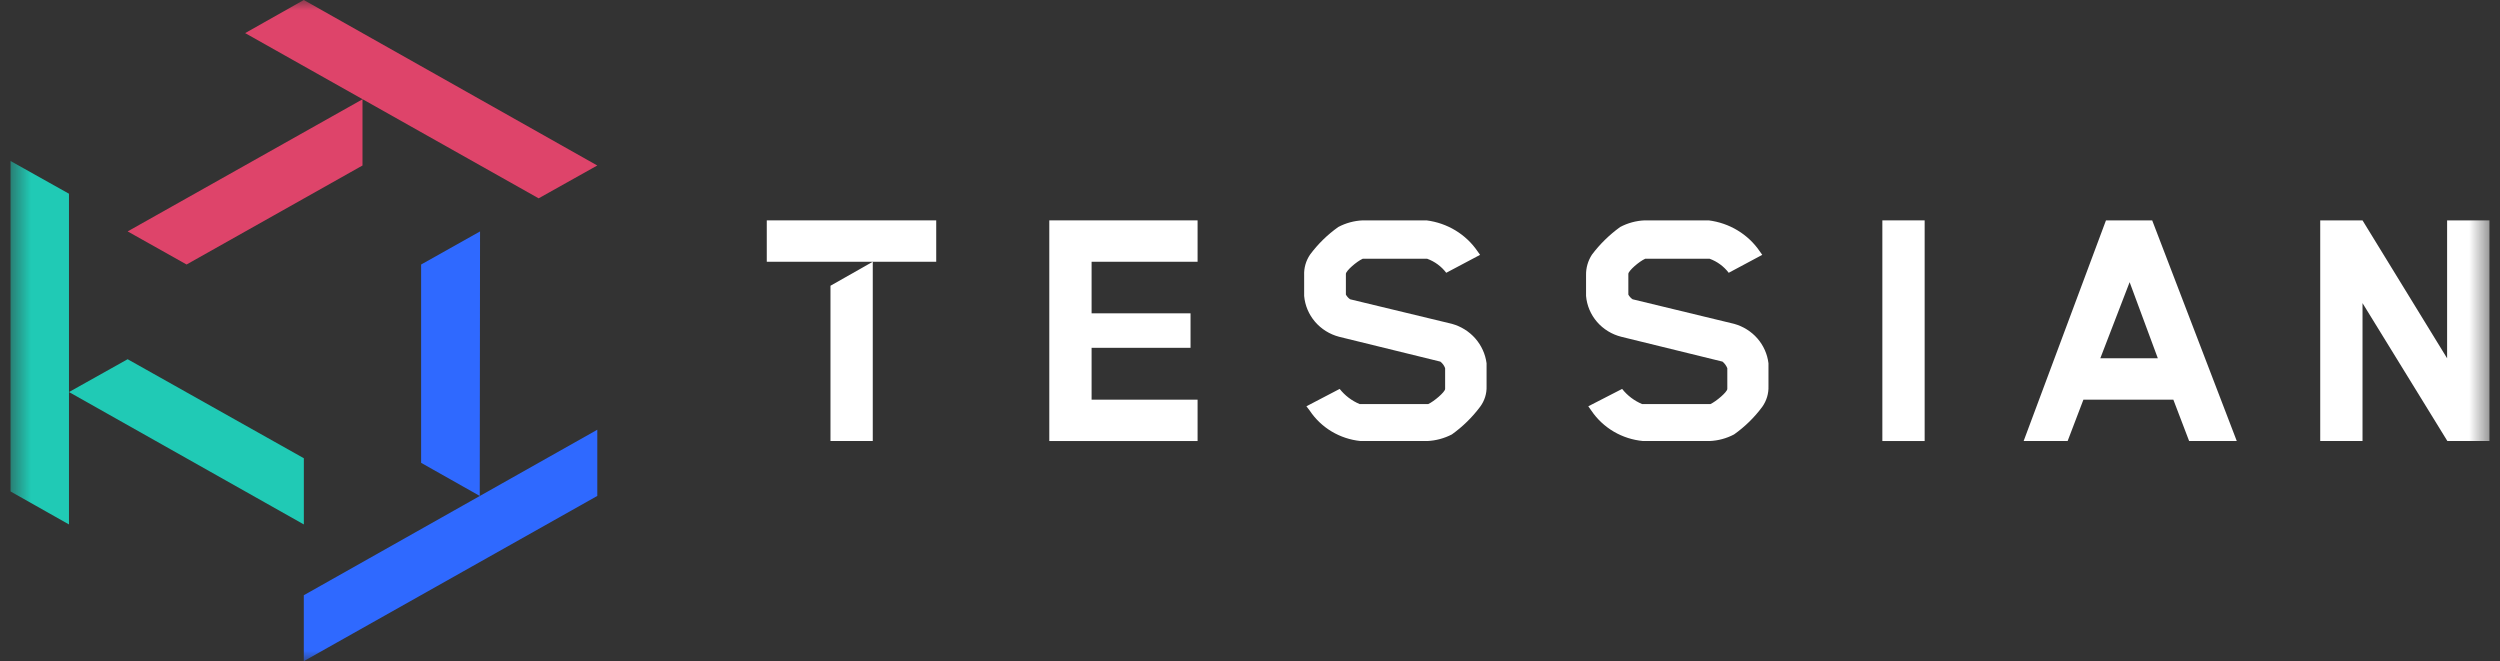 <svg width="121" height="32" viewBox="0 0 121 32" fill="none" xmlns="http://www.w3.org/2000/svg">
<rect x="0" y="0" width="121" height="32" fill="#333333" stroke="none"/>
<g clip-path="url(#clip0_21_3373)">
<mask id="mask0_21_3373" style="mask-type:luminance" maskUnits="userSpaceOnUse" x="0" y="0" width="121" height="32">
<path d="M120.5 0H0.5V32H120.5V0Z" fill="white"/>
</mask>
<g mask="url(#mask0_21_3373)">
<path d="M118.44 10.666V17.341L114.346 10.666H112.299V21.346H114.346V14.671L118.453 21.346H120.5V10.666H118.44Z" fill="white"/>
<path d="M103.074 13.657L104.439 17.341H101.655L103.074 13.657ZM101.929 10.666L97.944 21.346H100.073L100.837 19.344H105.19L105.954 21.346H108.26L104.166 10.666H101.929Z" fill="white"/>
<path d="M93.153 10.666H91.106V21.346H93.153V10.666Z" fill="white"/>
<path d="M50.786 10.666V21.346H57.963V19.344H52.833V16.834H57.622V15.165H52.833V12.669H57.963V10.666H50.786Z" fill="white"/>
<path d="M40.195 21.346H42.242V12.669L40.195 13.83V21.346Z" fill="white"/>
<path d="M45.313 10.666H37.112V12.669H45.313V10.666Z" fill="white"/>
<path d="M83.929 15.673L79.017 14.485C78.931 14.426 78.861 14.348 78.812 14.258V13.256C78.812 13.11 79.331 12.656 79.631 12.522H79.74H82.632H82.742C83.112 12.656 83.434 12.893 83.67 13.203L85.293 12.335L85.171 12.162C84.892 11.754 84.528 11.41 84.101 11.152C83.675 10.894 83.198 10.729 82.701 10.666H79.603C79.188 10.683 78.782 10.793 78.416 10.987C77.896 11.363 77.436 11.813 77.052 12.322C76.857 12.62 76.757 12.969 76.765 13.323V14.324C76.804 14.786 76.99 15.225 77.295 15.579C77.601 15.933 78.012 16.185 78.471 16.3L83.369 17.502C83.473 17.588 83.553 17.698 83.602 17.822V18.823C83.602 18.97 83.069 19.424 82.783 19.558H79.481C79.099 19.398 78.765 19.145 78.511 18.823L76.874 19.664L77.024 19.878C77.302 20.289 77.671 20.634 78.103 20.889C78.535 21.143 79.02 21.299 79.522 21.346H82.742C83.157 21.329 83.563 21.22 83.929 21.026C84.453 20.654 84.914 20.204 85.293 19.691C85.502 19.398 85.607 19.047 85.594 18.69V17.582C85.54 17.138 85.354 16.72 85.058 16.38C84.761 16.04 84.368 15.794 83.929 15.673Z" fill="white"/>
<path d="M70.271 15.673L65.345 14.485C65.26 14.426 65.19 14.348 65.141 14.258V13.256C65.141 13.11 65.659 12.656 65.959 12.522H66.082H68.961H69.07C69.441 12.656 69.763 12.893 69.998 13.203L71.636 12.335L71.513 12.162C71.234 11.754 70.87 11.41 70.444 11.152C70.018 10.894 69.54 10.729 69.043 10.666H65.959C65.544 10.683 65.138 10.793 64.772 10.987C64.249 11.359 63.788 11.81 63.408 12.322C63.206 12.618 63.106 12.968 63.121 13.323V14.324C63.161 14.784 63.345 15.22 63.648 15.574C63.951 15.927 64.358 16.181 64.813 16.3L69.712 17.502C69.82 17.584 69.9 17.695 69.944 17.822V18.823C69.944 18.97 69.412 19.424 69.125 19.558H65.809C65.427 19.398 65.094 19.145 64.84 18.823L63.23 19.664L63.394 19.878C63.666 20.286 64.027 20.63 64.452 20.884C64.877 21.138 65.355 21.296 65.85 21.346H69.084C69.499 21.326 69.904 21.216 70.271 21.026C70.793 20.652 71.253 20.202 71.636 19.691C71.853 19.402 71.964 19.049 71.95 18.69V17.582C71.892 17.138 71.702 16.72 71.404 16.38C71.106 16.041 70.712 15.795 70.271 15.673Z" fill="white"/>
<path fill-rule="evenodd" clip-rule="evenodd" d="M28.908 8.01L26.07 9.599L11.865 1.602L14.703 0L28.908 8.01ZM6.178 11.2L17.545 4.806V8.01L9.03 12.802L6.178 11.2Z" fill="#DE446A"/>
<path fill-rule="evenodd" clip-rule="evenodd" d="M0.5 23.781L3.338 25.383V9.376L0.5 7.787V23.781ZM14.706 22.179L6.177 17.386L3.339 18.975L14.706 25.383V22.179Z" fill="#20CAB5"/>
<path fill-rule="evenodd" clip-rule="evenodd" d="M20.382 12.803L23.234 11.201L23.22 24.003L20.382 22.401V12.803ZM14.704 32V28.809L28.909 20.799V24.003L14.704 32Z" fill="#2F69FF"/>
</g>
</g>
<defs>
<clipPath id="clip0_21_3373">
<rect width="120" height="32" fill="white" transform="translate(0.5)"/>
</clipPath>
</defs>
</svg>

